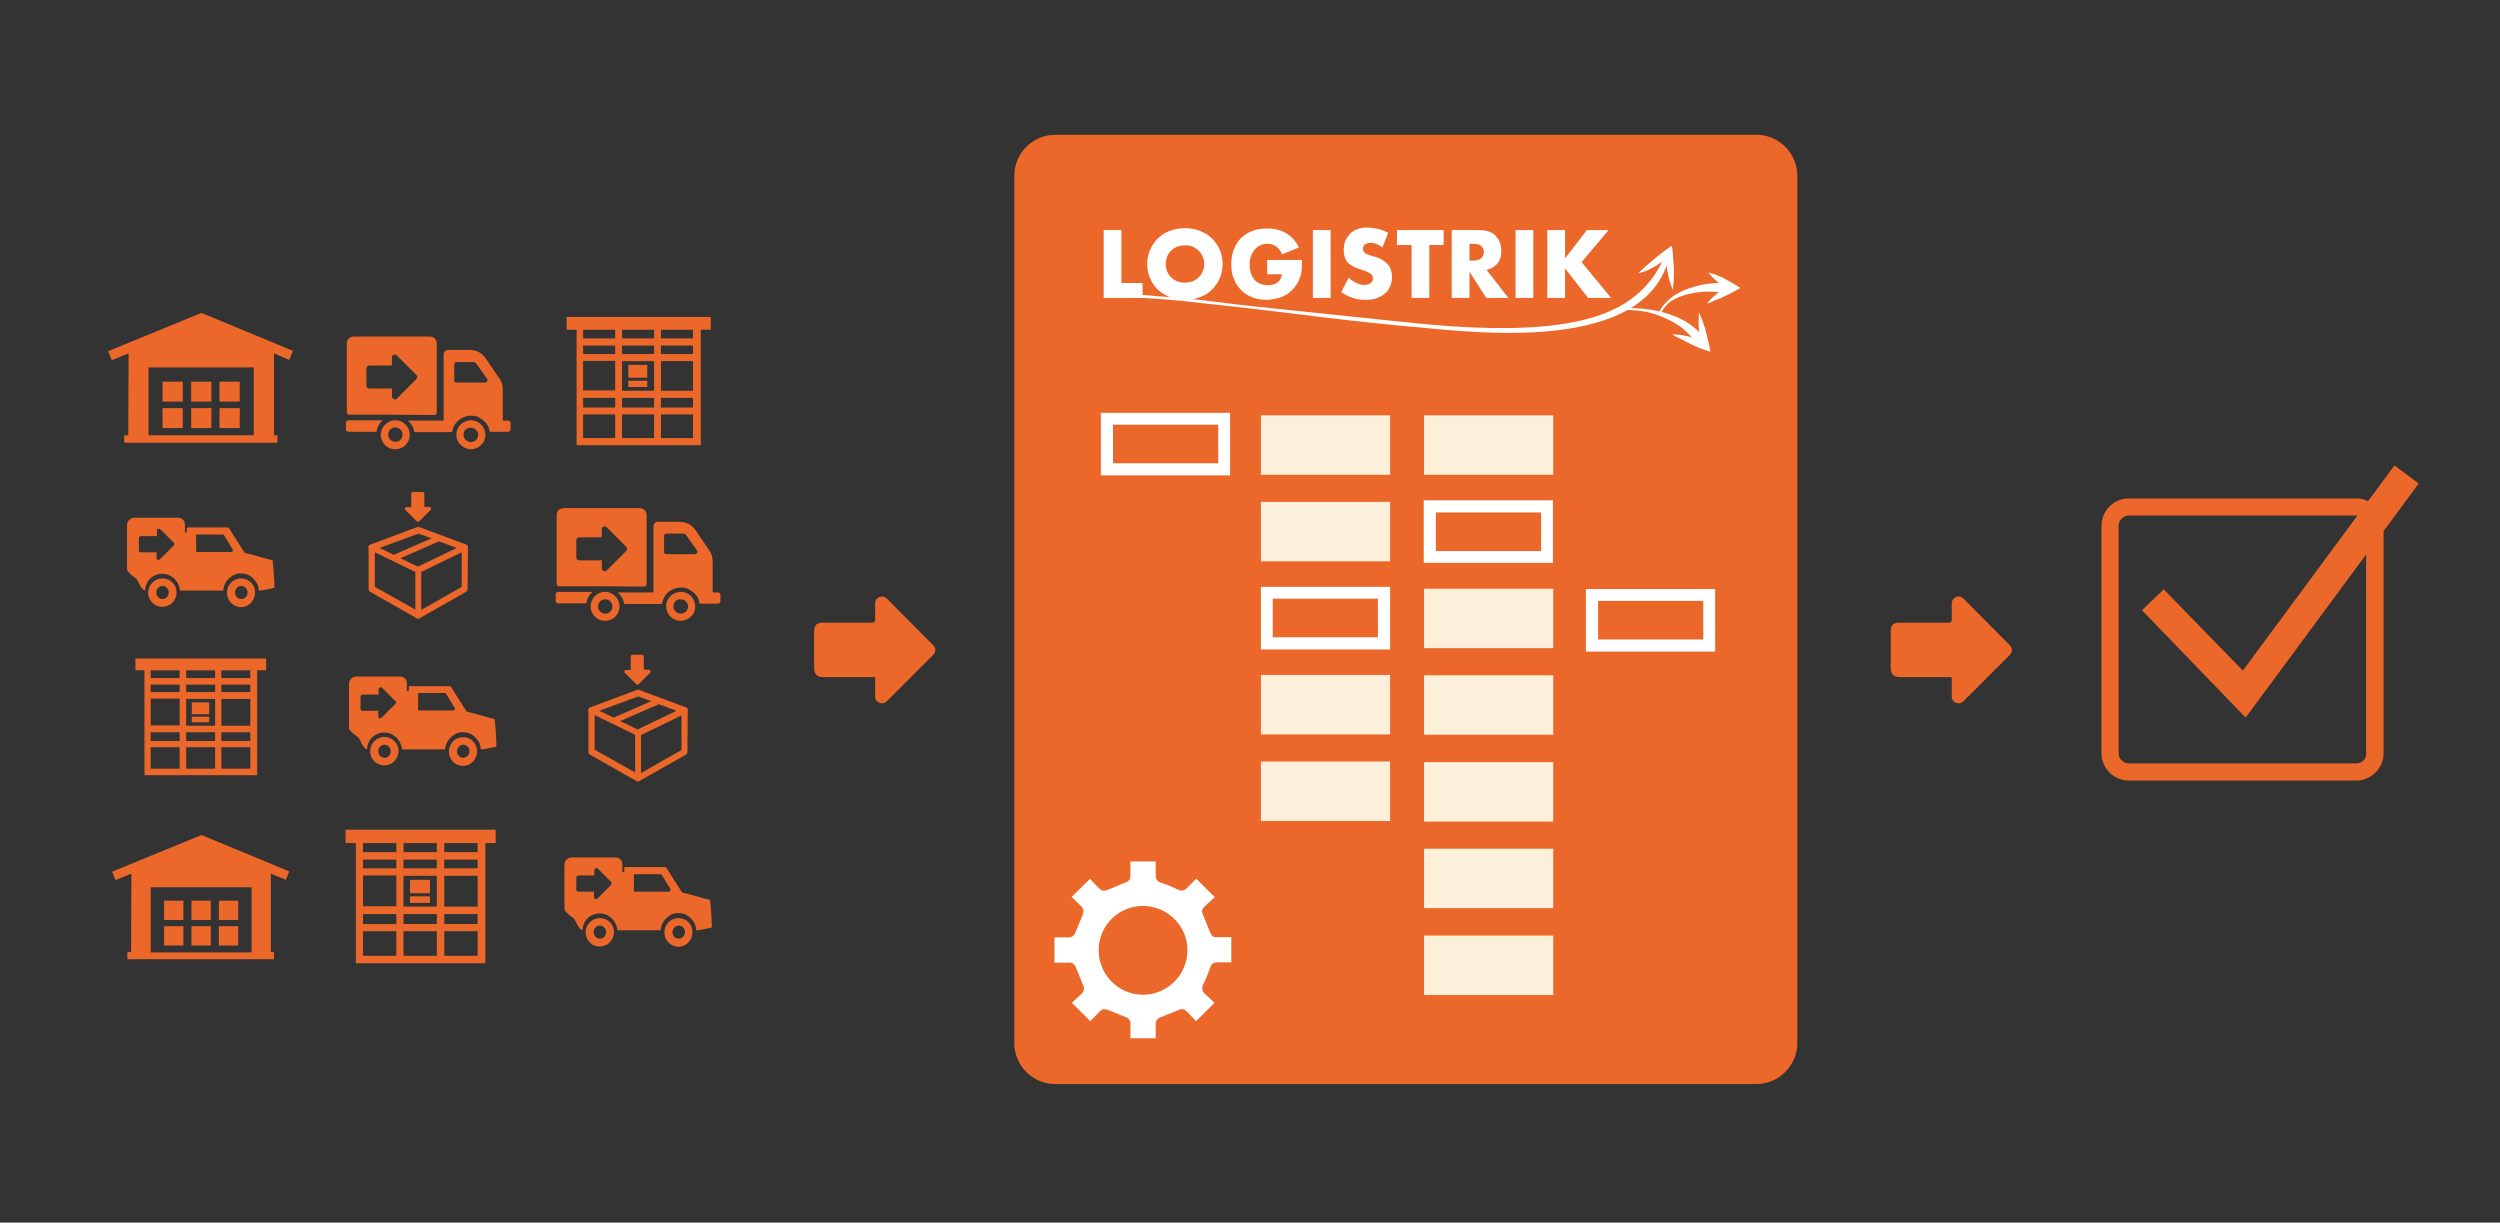 <svg xmlns="http://www.w3.org/2000/svg" xmlns:xlink="http://www.w3.org/1999/xlink" viewBox="0 0 803 392.7">
  <rect x="0" y="0" width="803" height="392.7" fill="#333333" stroke="none"/>
  <path d="M564.1 348.2H339a13.19 13.19 0 0 1-13.2-13.2V56.5A13.19 13.19 0 0 1 339 43.3h225.1a13.19 13.19 0 0 1 13.2 13.2V335c0 7.2-5.9 13.2-13.2 13.2z"
        fill="#ec672a"/>
  <g fill="#fff">
    <path d="M526.2 87.8l2.2-2.1 2.2-1.9 2.3-1.9 2.4-1.8 1.7-1.2.3 2.1.4 6.1-.1 3-.3 3.1-1-2.9c-.3-1-.5-2-.7-3l-.9-5.9 2 .9-5 3.2-2.7 1.4c-.9.3-1.8.7-2.8.9zm19.5 23.9c-1.1-2-2.6-3.8-4.3-5.4s-3.7-2.8-5.9-3.8c-3.7-1.7-7.5-3.1-14.6-2.9-.8 0 1.3-.5.5-.6 4.9-.2 9.9.3 14.7 1.9 2.4.8 4.8 1.9 6.9 3.4s4 3.4 5.5 5.5l-2.8 1.9z"/>
    <path d="M537.1 107.4c1 0 1.9.1 2.9.2.9.2 1.9.3 2.8.6l5.3 1.7-1.7 1.4-.7-5.4c-.1-.9-.1-1.8-.1-2.8l.1-2.8 1.1 2.6.9 2.6 1.3 5.4.4 2.1-2.1-.7c-1.8-.6-3.5-1.4-5.1-2.2l-2.5-1.3c-1-.4-1.8-.9-2.6-1.4zm18.2-13c-4-.9-8.2-1-12.3-.1-2 .4-4 1.1-5.9 2.2-1.6.9-2.7 2.5-3.7 4.1-.1.2-.6-.1-.7.1.8-2 2.7-4 4-5 1.7-1.4 3.8-2.4 5.9-3.1 4.2-1.5 8.8-2 13.3-1.6l-.6 3.4z"/>
    <path d="M548.3 97.5c.5-.7 1.1-1.3 1.7-1.9s1.3-1.1 1.9-1.6c1.3-1 2.7-1.8 4.1-2.6l-.1 2.2c-1.3-.8-2.5-1.7-3.8-2.7l-1.8-1.6c-.6-.6-1.1-1.1-1.6-1.8l2.3.7 2.2.9 4.1 2.3 1.7 1.1-1.8 1c-1.4.8-2.9 1.5-4.4 2.2l-2.3.9c-.6.4-1.4.7-2.2.9zm-192.6-3.3c7.9.1 15.4.9 23.2 1.5s16 1.9 23.8 2.7l47 4.9c60.2 6.7 76.8-3.5 84.9-20.6l1.4.4c-8.6 32.7-69.9 22.6-86.4 21.5-15.7-1.5-31.3-3.5-46.9-5.4l-23.5-2.6c-7.8-.7-15.5-1.2-23.4-1.4l-.1-1z"/>
    <path d="M360.2 73.9v17h6.8v4.8h-12.5V73.9h5.7zm8.3 10.9c0-1.6.3-3.1.9-4.5s1.4-2.6 2.5-3.7c1.1-1 2.3-1.9 3.8-2.4 1.5-.6 3.1-.9 4.9-.9s3.4.3 4.9.9 2.8 1.4 3.8 2.4a12.07 12.07 0 0 1 2.5 3.7c.6 1.4.9 2.9.9 4.5s-.3 3.1-.9 4.5-1.4 2.6-2.5 3.7a10.21 10.21 0 0 1-3.8 2.4c-1.5.6-3.1.9-4.9.9s-3.4-.3-4.9-.9a12.3 12.3 0 0 1-3.8-2.4c-1.1-1-1.9-2.3-2.5-3.7-.6-1.3-.9-2.9-.9-4.5zm5.9 0c0 .9.2 1.7.5 2.4s.8 1.4 1.3 1.9c.6.5 1.2 1 2 1.3.7.3 1.5.4 2.4.4.8 0 1.6-.2 2.4-.4.7-.3 1.4-.7 2-1.3.6-.5 1-1.2 1.3-1.9s.5-1.5.5-2.4-.2-1.7-.5-2.4-.8-1.4-1.3-1.9c-.6-.5-1.2-1-2-1.3-.7-.3-1.5-.4-2.4-.4-.8 0-1.6.2-2.4.4-.7.3-1.4.7-2 1.3-.6.5-1 1.2-1.3 1.9-.3.8-.5 1.6-.5 2.4zm32.5-1.3h11.3l-.1 3.2c-.1.9-.3 1.8-.6 2.6-.4 1.1-1 2.1-1.7 3s-1.5 1.6-2.4 2.2-2 1-3.1 1.3-2.3.5-3.5.5c-1.7 0-3.2-.3-4.6-.8-1.4-.6-2.6-1.3-3.6-2.4-1-1-1.8-2.2-2.3-3.6-.6-1.4-.8-3-.8-4.7s.3-3.3.8-4.7c.6-1.4 1.3-2.6 2.3-3.6a9.31 9.31 0 0 1 3.7-2.3c1.4-.6 3-.8 4.8-.8 2.3 0 4.3.5 6 1.5s3.1 2.5 4.1 4.6l-5.4 2.2c-.5-1.2-1.2-2.1-2-2.6s-1.7-.8-2.7-.8c-.8 0-1.6.2-2.3.5s-1.3.8-1.8 1.4-.9 1.3-1.2 2.1-.4 1.8-.4 2.8c0 .9.1 1.8.4 2.6.2.8.6 1.5 1.1 2.1s1.1 1 1.8 1.3 1.5.5 2.5.5c.6 0 1.1-.1 1.6-.2s1-.3 1.4-.6.8-.6 1-1.1c.3-.4.5-1 .5-1.6H407v-4.6zm20.5-9.6v21.8h-5.7V73.9h5.7zm16.6 5.6c-.6-.5-1.2-.9-1.9-1.1-.6-.2-1.2-.4-1.8-.4-.7 0-1.3.2-1.8.5s-.7.8-.7 1.4a1.69 1.69 0 0 0 .3 1c.2.3.5.5.9.7s.8.3 1.3.5c.5.1.9.3 1.4.4 1.9.6 3.2 1.4 4.1 2.5.9 1 1.3 2.4 1.3 4 0 1.1-.2 2.1-.6 3s-.9 1.7-1.7 2.3c-.7.6-1.6 1.1-2.7 1.5s-2.2.5-3.6.5c-2.8 0-5.3-.8-7.7-2.5l2.4-4.6c.8.8 1.7 1.3 2.5 1.7s1.7.6 2.5.6c.9 0 1.6-.2 2.1-.6s.7-.9.7-1.4c0-.3-.1-.6-.2-.9-.1-.2-.3-.5-.6-.7s-.6-.4-1.1-.6c-.4-.2-1-.4-1.6-.6-.7-.2-1.5-.5-2.2-.8s-1.3-.7-1.9-1.1c-.6-.5-1-1-1.3-1.8-.3-.7-.5-1.6-.5-2.7s.2-2.1.5-2.9c.4-.9.9-1.6 1.5-2.3.6-.6 1.4-1.1 2.4-1.5s2-.5 3.1-.5 2.2.2 3.4.4c1.2.3 2.3.7 3.4 1.3l-1.9 4.7zm15.1-.8v17h-5.7v-17h-4.7v-4.8h15v4.8h-4.6zm25.4 17h-7.1l-5.4-8.4v8.4h-5.7V73.9h8.8c1.2 0 2.3.2 3.2.5s1.7.8 2.2 1.5c.6.6 1 1.3 1.3 2.1s.4 1.7.4 2.6c0 1.7-.4 3-1.2 4s-2 1.7-3.5 2.1l7 9zm-12.5-12h1.1c1.1 0 2-.2 2.6-.7s.9-1.1.9-2-.3-1.5-.9-2-1.5-.7-2.6-.7H472v5.4zm20.5-9.8v21.8h-5.7V73.9h5.7zm10.3 9l6.9-9h7L508 84.2l9.5 11.5h-7.4l-7.4-9.5v9.5H497V73.9h5.7v9zm-111.5 53.5v12.4h-33.8v-12.4h33.8m3.8-3.8h-41.5v20.1h41.5v-20.1h0z"/>
  </g>
  <path d="M405 133.4h41.5v19.1H405zm0 111.2h41.5v19.1H405zm0-83.4h41.5v19.1H405zm0 55.6h41.5v19.1H405zm52.4 83.7h41.5v19.1h-41.5zm0-167.1h41.5v19.1h-41.5zm0 55.7h41.5v19.1h-41.5zm0 27.8h41.5V236h-41.5zm0 27.9h41.5v19.1h-41.5zm0 27.8h41.5v19.1h-41.5z"
        fill="#fdf0da"/>
  <path d="M442.6 192.3v12.4h-33.8v-12.4h33.8m3.9-3.8H405v20.1h41.5v-20.1h0zm48.5-23.9V177h-33.8v-12.4H495m3.8-3.9h-41.5v20.1h41.5v-20.1h0zm48.3 32.3v12.4h-33.8V193h33.8m3.8-3.8h-41.5v20.1h41.5v-20.1h0z"
        fill="#fff"/>
  <g fill="#ec672a">
    <path d="M776.9 155.3l-7.8-5.8-8.5 11.5c-1.2-.6-2.4-.9-3.8-.9h-73c-4.8 0-8.8 3.9-8.8 8.8v73c0 4.8 3.9 8.8 8.8 8.8h73c4.8 0 8.8-3.9 8.8-8.8v-71.3l11.3-15.3zm-20.1 89.9h-73a3.33 3.33 0 0 1-3.3-3.3v-73a3.33 3.33 0 0 1 3.3-3.3h73 .4l-36.8 49.8-25.4-26.1-7 6.7 33.3 34.5 38.7-52.4V242c.1 1.8-1.4 3.2-3.2 3.2zm-146.2-27.7h15.1 1.2v6.1c0 1 .4 1.7 1.3 2.1s1.8.2 2.5-.5l14.7-14.7c1.1-1.1 1.1-2.3 0-3.4l-14.6-14.7c-.8-.8-1.6-1-2.6-.6-.9.4-1.3 1.2-1.3 2.2v4.8c0 .9-.2 1.2-1.2 1.2h-15.5c-2.1 0-2.9.8-2.9 2.9v11.5c.1 2.3.9 3.1 3.3 3.1zm-345.8 0h15.1 1.2v6.1c0 1 .4 1.7 1.3 2.1s1.8.2 2.5-.5l14.7-14.7c1.1-1.1 1.1-2.3 0-3.4L285 192.4c-.8-.8-1.6-1-2.6-.6-.9.4-1.3 1.2-1.3 2.2v4.8c0 .9-.2 1.2-1.2 1.2h-15.5c-2.1 0-2.9.8-2.9 2.9v11.5c.1 2.3.9 3.1 3.3 3.1zM164 138.2c-.3.3-.6.5-1 .5h-5.3c-.3 0-.5-.1-.5-.4-.2-1.3-.9-2.4-1.9-3.2-1.6-1.4-3.4-1.9-5.5-1.4-2.4.7-3.9 2.2-4.5 4.7-.1.3-.2.4-.5.4h-11.4c-.2 0-.4 0-.4-.3-.2-1.3-.8-2.3-1.8-3.2l-.2-.2h.6 10.3c.6 0 .6 0 .6-.5v-20.5c0-.9.3-1.4 1-1.6.2-.1.5-.1.7-.1h6.5c2.2 0 4 .8 5.3 2.7l4.5 6.6c.8 1.1 1 2.4 1 3.7v9.2c0 .4.1.6.5.5h.9c.5 0 .8.1 1.1.5v2.6zm-12.8-15.3h4.5c.3 0 .6-.2.8-.4.2-.3.1-.6-.1-.9l-3.4-4.8c-.3-.4-.6-.5-1-.5h-5.1c-.8 0-1 .3-1 1v4.6c0 .8.2 1 1 1h4.3zm-40.1 12.6c.2-.3.6-.5 1-.5h10.3.5c-1.1 1-1.7 2.2-2 3.7h-.4-8.3c-.4 0-.8-.1-1.1-.5v-2.7zm14.7-2.3h-13.3c-.9 0-1.1-.2-1.1-1.1v-21.5c0-1.7.9-2.5 2.6-2.5h23.7c1.8 0 2.6.9 2.6 2.6v21.4c0 .9-.2 1.2-1.2 1.2l-13.3-.1zm.1-8.5v2.6c0 .4.2.7.6.9s.7.1 1-.2l6.2-6.2c.4-.5.4-1 0-1.4l-6.2-6.2c-.3-.3-.7-.4-1.1-.2s-.6.5-.5.9v2c0 .4-.1.5-.5.5h-6.5c-.9 0-1.2.4-1.2 1.2v4.9c0 1 .3 1.3 1.4 1.3h6.4c.1-.1.2-.1.4-.1zm5.7 15c0 2.5-2 4.6-4.7 4.6-2.6 0-4.6-2.2-4.6-4.7.1-2.6 2.2-4.6 4.7-4.6 2.6 0 4.6 2.1 4.6 4.7zm-4.6-2.4a2.3 2.3 0 1 0 0 4.6 2.26 2.26 0 0 0 2.3-2.3c0-1.3-1.1-2.3-2.3-2.3zm19.6 2.4c-.1-2.5 2-4.6 4.6-4.7 2.5 0 4.6 1.9 4.7 4.6.1 2.5-2 4.6-4.6 4.7-2.6-.1-4.7-2.1-4.7-4.6zm2.3-.1c0 1.3 1 2.3 2.3 2.4 1.3 0 2.4-1 2.4-2.3 0-1.2-1-2.3-2.3-2.3-1.4-.1-2.4.9-2.4 2.2zm-18.2 82.3z"/>
    <path d="M158.8 230.9c-2.2-.4-6.3-1.8-8.5-2.2-.3-.1-.5-.2-.6-.4l-4.8-7.6a.55.55 0 0 0-.5-.3h-12.6c-.4 0-.5.1-.5.5v1.1h0c0 .2 0 1.3 0 0h-.6c0 .1 0 1 0-2.4 0-1.4-.9-2.3-2.4-2.3h-13.7c-1.5 0-2.5 1-2.5 2.5v14.1c0 .9 2.9 2.9 3.1 3.1.6.9 1.5 3.4 2.7 3.7.1-1.8.8-3.3 2.3-4.4 1-.7 2.1-1 3.3-1 1.5 0 2.7.6 3.8 1.6 1 1 1.7 2.3 1.8 3.8H143c.1-1.9 1.1-3.4 2.6-4.5 1-.8 2.2-1.1 3.5-1 1.5.1 2.7.7 3.7 1.8s1.6 2.2 1.6 3.7c1 0 3.9-.6 5-.9.2-.2-.4-8.9-.6-8.9zm-31.9-4.7l-4.3 4.3c-.2.2-.5.3-.7.2-.3-.1-.4-.3-.4-.6v-1.8h-.4-4.4c-.7 0-.9-.2-.9-.9V224c0-.6.2-.9.9-.9h4.6c.3 0 .4-.1.3-.3v-1.4c0-.3.1-.5.4-.6s.5-.1.8.2l4.3 4.3c.2.2.2.6-.2.9zm18.7 2h-10.9c-.3 0-.4-.1-.4-.4v-4.9c0-.3.1-.3.4-.3h8.1c.3 0 .4.1.5.3l2.7 4.4c.3.4-.1.9-.4.9z"/>
    <path d="M131.3 221.9c0 1.3 0 .2 0 0zm-7.8 14.8c-2.5 0-4.6 2-4.6 4.6 0 2.5 2.1 4.6 4.6 4.5 2.5 0 4.5-2.1 4.5-4.6a4.55 4.55 0 0 0-4.5-4.5zm0 6.7c-1.1 0-2-.9-2-2.1 0-1.1.9-2.1 2-2.1s2 1 2 2.1c0 1.2-.9 2.1-2 2.1zm25.2-6.6c-2.5 0-4.5 2-4.5 4.6 0 2.5 2 4.6 4.5 4.6s4.5-2.1 4.5-4.6c.1-2.6-2-4.7-4.5-4.6zm.1 6.6c-1.1 0-2-.9-2-2.1 0-1.1.9-2.1 2-2.1s2 .9 2 2.1c0 1.1-.9 2.1-2 2.1zM52.2 122.6h6.5v6.4h-6.5zm9.2 0h6.5v6.4h-6.5zm9.1 0H77v6.4h-6.5zm-18.3 8.5h6.5v6.4h-6.5zm9.2 0h6.5v6.4h-6.5zm9.1 0H77v6.4h-6.5zm22.4-15.5l1.2-2.9-29.4-12.2-30 12.3 1.2 2.9 5.4-2.2-.1 26.3h-1.3v2.4h49.2v-2.4H88v-26.3l4.9 2.1zm-45.2 24.2V118h33.8v21.8H47.7zm84 142.8h6.4v4.3h-6.4zm0 5.3h6.4v2.1h-6.4zm-17.5 21.5h2.4 10.7 2.4 10.7 2.4 10.7 2.4V307v-36.2h3.3v-4.3H111v4.3h3.3v38.6zm28.5-38.6h10.7v2.9h-10.7v-2.9zm0 5.3h10.7v2.8h-10.7v-2.8zm0 5.2h10.7v9.9h-10.7v-9.9zm0 12.3h10.7v3.2h-10.7v-3.2zm0 5.5h10.7v7.9h-10.7v-7.9zm-13.1-28.3h10.7v2.9h-10.7v-2.9zm0 5.3h10.7v2.8h-10.7v-2.8zm0 5.2h10.7v9.9h-10.7v-9.9zm0 12.3h10.7v3.2h-10.7v-3.2zm0 5.5h10.7v7.9h-10.7v-7.9zm-13-28.3h10.7v2.9h-10.7v-2.9zm0 5.3h10.7v2.8h-10.7v-2.8zm0 5.1h10.7v9.9h-10.7v-9.9zm0 12.4h10.7v3.2h-10.7v-3.2zm0 5.5h10.7v7.9h-10.7v-7.9zm33.7-123.3h0 0v-.3-.1c0-.1 0-.1-.1-.1 0 0 0-.1-.1-.1l-.1-.1-.1-.1h0s-.1 0-.1-.1h-.1l-15-5.6c-.2-.1-.5-.1-.7 0l-15 5.6c-.4.1-.7.5-.7.9 0 .1 0 .2.1.4v13c0 .4.2.7.5.9l14.8 8.4.1.1a.9.9 0 0 0 .5.1h0 0c.2 0 .4 0 .5-.1.1 0 .1-.1.1-.1l14.8-8.4c.3-.2.5-.5.5-.9l.1-13.4c0 .1 0 .1 0 0zm-3.6.2l-12.5 6-5.6-2.7 12.4-5.4 5.7 2.1zm-20.2 2.2l-4.6-2.2 12.5-4.6 4.2 1.5-12.1 5.3zm-6.1-.8l13 6.3v12.1l-13-7.3v-11.1zm27.9 11.1l-13 7.4v-12.2l13-6.3v11.1z"/>
    <path d="M132.1 158.9v3.7.3h-1.5c-.3 0-.4.1-.5.3s-.1.5.1.6l3.6 3.6c.3.3.6.3.9 0l3.6-3.6c.2-.2.2-.4.1-.7-.1-.2-.3-.3-.6-.3h-1.2c-.2 0-.3-.1-.3-.3v-3.8c0-.5-.2-.7-.8-.7h-2.9c-.4 0-.5.3-.5.9zM59.4 171z"/>
    <path d="M87.5 179.9c-2.2-.4-6.3-1.8-8.5-2.2-.3-.1-.5-.2-.6-.4l-4.8-7.6a.55.55 0 0 0-.5-.3H60.5c-.4 0-.5.1-.5.5v1.1h0c0 .2 0 1.3 0 0h-.6c0 .1 0 1 0-2.4 0-1.4-.9-2.3-2.4-2.3H43.3c-1.5 0-2.5 1-2.5 2.5v14.1c0 .9 2.9 2.9 3.1 3.1.6.9 1.5 3.4 2.7 3.7.1-1.8.8-3.3 2.3-4.4 1-.7 2.1-1 3.3-1 1.5 0 2.7.6 3.8 1.6 1 1 1.7 2.3 1.8 3.8h13.9c.1-1.9 1.1-3.4 2.6-4.5 1-.8 2.2-1.1 3.5-1 1.5.1 2.7.7 3.7 1.8s1.6 2.2 1.6 3.7c1 0 3.9-.6 5-.9.2-.1-.4-8.8-.6-8.9zm-31.8-4.6l-4.3 4.3c-.2.2-.5.3-.7.2-.3-.1-.4-.3-.4-.6v-1.8h-.4-4.4c-.7 0-.9-.2-.9-.9v-3.4c0-.6.2-.9.9-.9h4.6c.3 0 .4-.1.3-.3v-1.4c0-.3.1-.5.4-.6s.5-.1.8.2l4.3 4.3c.1.2.1.5-.2.9zm18.6 2H63.4c-.3 0-.4-.1-.4-.4V172c0-.3.1-.3.4-.3h8.1c.3 0 .4.1.5.3l2.7 4.4c.3.3 0 .9-.4.9z"/>
    <path d="M60 171c0 1.3 0 .1 0 0z"/>
    <use xlink:href="#B"/>
    <path d="M77.4 185.8c-2.5 0-4.5 2-4.5 4.6 0 2.5 2 4.6 4.5 4.6s4.5-2.1 4.5-4.6c.1-2.6-2-4.6-4.5-4.6zm.1 6.6c-1.1 0-2-.9-2-2.1 0-1.1.9-2.1 2-2.1s2 .9 2 2.1-.9 2.1-2 2.1zm143.4 35.7h0 0v-.3-.1c0-.1 0-.1-.1-.1 0 0 0-.1-.1-.1l-.1-.1-.1-.1h0s-.1 0-.1-.1h-.1l-15-5.6c-.2-.1-.5-.1-.7 0l-15 5.6c-.4.1-.7.5-.7.9 0 .1 0 .2.1.4v13c0 .4.2.7.5.9l14.8 8.4.1.1c.2.1.3.1.5.1h0 0c.2 0 .4 0 .5-.1.1 0 .1-.1.1-.1l14.8-8.4c.3-.2.5-.5.5-.9l.1-13.4c0 .1 0 .1 0 0zm-3.6.2l-12.5 6-5.6-2.7 12.4-5.4 5.7 2.1zm-20.2 2.2l-4.6-2.2 12.5-4.6 4.2 1.5-12.1 5.3zm-6.1-.8l13 6.3v12.1l-13-7.3v-11.1zm27.9 11.2l-13 7.4v-12.2l13-6.3v11.1zm-16.3-29.7v3.7.3h-1.5c-.3 0-.4.1-.5.3s-.1.5.1.6l3.6 3.6c.3.3.6.3.9 0l3.6-3.6c.2-.2.2-.4.1-.7-.1-.2-.3-.3-.6-.3h-1.2c-.2 0-.3-.1-.3-.3V211c0-.5-.2-.7-.8-.7h-2.9c-.3 0-.5.3-.5.9zm28.8-17.8c-.3.3-.6.5-1 .5h-5.3c-.3 0-.5-.1-.5-.4-.2-1.3-.9-2.4-1.9-3.2-1.6-1.4-3.4-1.9-5.5-1.4-2.4.7-3.9 2.2-4.5 4.7-.1.3-.2.4-.5.4h-11.4c-.2 0-.4 0-.4-.3-.2-1.3-.8-2.3-1.8-3.2l-.2-.2h.6 10.3c.6 0 .6 0 .6-.5v-20.5c0-.9.3-1.4 1-1.6.2-.1.5-.1.7-.1h6.5c2.2 0 4 .8 5.3 2.7l4.5 6.6c.8 1.1 1 2.4 1 3.7v9.2c0 .4.1.6.5.5h.9c.5 0 .8.1 1.1.5v2.6zM218.6 178h4.5c.3 0 .6-.2.8-.4.2-.3.1-.6-.1-.9l-3.4-4.8c-.3-.4-.6-.5-1-.5h-5.1c-.8 0-1 .3-1 1v4.6c0 .8.2 1 1 1h4.3zm-40.1 12.6c.2-.3.6-.5 1-.5h10.3.5c-1.1 1-1.7 2.2-2 3.7h-.4-8.3c-.4 0-.8-.1-1.1-.5v-2.7zm14.7-2.3h-13.3c-.9 0-1.1-.2-1.1-1.1v-21.5c0-1.7.9-2.5 2.6-2.5h23.7c1.8 0 2.6.9 2.6 2.6v21.4c0 .9-.2 1.2-1.2 1.2l-13.3-.1zm.1-8.4v2.6c0 .4.2.7.6.9s.7.1 1-.2l6.2-6.2c.4-.5.4-1 0-1.4l-6.2-6.2c-.3-.3-.7-.4-1.1-.2s-.6.5-.5.9v2c0 .4-.1.5-.5.5h-6.5c-.9 0-1.2.4-1.2 1.2v4.9c0 1 .3 1.3 1.4 1.3h6.4c.1-.1.2-.1.4-.1zm5.7 14.9c0 2.5-2 4.6-4.7 4.6-2.6 0-4.6-2.2-4.6-4.7.1-2.6 2.2-4.6 4.7-4.6 2.6.1 4.6 2.2 4.6 4.7zm-4.6-2.3a2.3 2.3 0 1 0 0 4.6 2.26 2.26 0 0 0 2.3-2.3c0-1.3-1.1-2.3-2.3-2.3zm19.6 2.3c-.1-2.5 2-4.6 4.6-4.7 2.5 0 4.6 1.9 4.7 4.6.1 2.5-2 4.6-4.6 4.7-2.6 0-4.7-2-4.7-4.6zm2.3-.1c0 1.3 1 2.3 2.3 2.4 1.3 0 2.4-1 2.4-2.3 0-1.2-1-2.3-2.3-2.3a2.21 2.21 0 0 0-2.4 2.2zm-14.5-77.5h6.1v4.1h-6.1zm0 5.1h6.1v2h-6.1zM185 143h2.3 10.3 2.3 10.3 2.3 10.3 2.3v-2.3-34.8h3.2v-4.1H182v4.1h3.2V143zm27.3-37.1h10.3v2.8h-10.3v-2.8zm0 5.1h10.3v2.7h-10.3V111zm0 5h10.3v9.5h-10.3V116zm0 11.8h10.3v3.1h-10.3v-3.1zm0 5.3h10.3v7.6h-10.3v-7.6zm-12.5-27.2h10.3v2.8h-10.3v-2.8zm0 5.1h10.3v2.7h-10.3V111zm0 5h10.3v9.5h-10.3V116zm0 11.8h10.3v3.1h-10.3v-3.1zm0 5.3h10.3v7.6h-10.3v-7.6zm-12.5-27.2h10.3v2.8h-10.3v-2.8zm0 5.1h10.3v2.7h-10.3V111zm0 4.9h10.3v9.5h-10.3v-9.5zm0 11.9h10.3v3.1h-10.3v-3.1zm0 5.3h10.3v7.6h-10.3v-7.6zM61.6 225.6h5.6v3.8h-5.6zm0 4.6h5.6v1.8h-5.6zM46.3 249h2.1 9.3 2.1 9.3 2.1 9.3 2.1v-2.1-31.6h2.9v-3.8h-42v3.8h2.9V249zm24.8-33.7h9.3v2.5h-9.3v-2.5zm0 4.6h9.3v2.4h-9.3v-2.4zm0 4.6h9.3v8.6h-9.3v-8.6zm0 10.7h9.3v2.8h-9.3v-2.8zm0 4.8h9.3v6.9h-9.3V240zm-11.3-24.7h9.3v2.5h-9.3v-2.5zm0 4.6h9.3v2.4h-9.3v-2.4zm0 4.6h9.3v8.6h-9.3v-8.6zm0 10.7h9.3v2.8h-9.3v-2.8zm0 4.8h9.3v6.9h-9.3V240zm-11.4-24.7h9.3v2.5h-9.3v-2.5zm0 4.6h9.3v2.4h-9.3v-2.4zm0 4.5h9.3v8.6h-9.3v-8.6zm0 10.8h9.3v2.8h-9.3v-2.8zm0 4.8h9.3v6.9h-9.3V240zm4.3 49.3h6.2v6.2h-6.2zm8.8 0h6.2v6.2h-6.2zm8.8 0h6.2v6.2h-6.2zm-17.6 8.2h6.2v6.2h-6.2zm8.8 0h6.2v6.2h-6.2zm8.8 0h6.2v6.2h-6.2zm21.5-14.9l1.1-2.7-28.2-11.7L36 280l1.1 2.7 5.1-2.1-.1 25.2h-1.2v2.3H88v-2.3h-1v-25.2l4.8 2zm-43.4 23.2V285h32.4v20.9H48.4zm151.5-25.7s0-.1 0 0z"/>
    <path d="M228 289c-2.2-.4-6.3-1.8-8.5-2.2-.3-.1-.5-.2-.6-.4l-4.8-7.6a.55.55 0 0 0-.5-.3H201c-.4 0-.5.1-.5.5v1.1h0c0 .2 0 1.3 0 0h-.6c0 .1 0 1 0-2.4 0-1.4-.9-2.3-2.4-2.3h-13.7c-1.5 0-2.5 1-2.5 2.5V292c0 .9 2.9 2.9 3.1 3.1.6.9 1.5 3.4 2.7 3.7.1-1.8.8-3.3 2.3-4.4 1-.7 2.1-1 3.3-1 1.5 0 2.7.6 3.8 1.6 1 1 1.7 2.3 1.8 3.8h13.9c.1-1.9 1.1-3.4 2.6-4.5 1-.8 2.2-1.1 3.5-1 1.5.1 2.7.7 3.7 1.8s1.6 2.2 1.6 3.7c1 0 3.9-.6 5-.9.2-.1-.4-8.8-.6-8.9zm-31.8-4.7l-4.3 4.3c-.2.2-.5.3-.7.2-.3-.1-.4-.3-.4-.6v-1.8h-.4-4.4c-.7 0-.9-.2-.9-.9v-3.4c0-.6.2-.9.9-.9h4.6c.3 0 .4-.1.3-.3v-1.4c0-.3.1-.5.4-.6s.5-.1.8.2l4.3 4.3c.1.3.1.6-.2.9zm18.7 2.1H204c-.3 0-.4-.1-.4-.4v-4.9c0-.3.1-.3.4-.3h8.1c.3 0 .4.1.5.3l2.7 4.4c.2.3-.1.9-.4.9z"/>
    <path d="M200.5 280.1c0 1.3 0 .1 0 0z"/>
    <use xlink:href="#B" x="140.5" y="109.1"/>
    <path d="M217.9 294.9c-2.5 0-4.5 2-4.5 4.6 0 2.5 2 4.6 4.5 4.6s4.5-2.1 4.5-4.6c.1-2.6-1.9-4.6-4.5-4.6zm.1 6.6c-1.1 0-2-.9-2-2.1 0-1.1.9-2.1 2-2.1s2 .9 2 2.1-.9 2.1-2 2.1z"/>
  </g>
  <path d="M388.7 299.5l-2.1-5.2c-.7-1.5-.7-2.2.5-3.3 1-1 2.1-1.9 3.1-2.8l-5.9-5.9h-.1l-2.7 2.7c-1.3 1.3-1.9 1.3-3.5.6-1.6-.8-3.2-1.5-4.9-2-1.3-.4-1.9-1.1-1.9-2.5v-4.4h-8.1v4.6c0 1.2-.6 1.8-1.7 2.2l-5.3 2.2c-1.4.6-2.1.6-3.2-.5l-2.8-2.9-5.9 5.8 3 2.9c.9.9 1 1.8.5 3l-2.2 5.3c-.4 1.2-1.1 1.8-2.4 1.8h-4.4v8.1h4.7c1.1 0 1.8.6 2.2 1.6l2.2 5.4c.6 1.2.5 2.2-.5 3.1l-3 2.8 5.9 5.9 2.9-3c.9-1 1.9-1 3.1-.5l5.1 2.1c1.3.4 1.9 1.2 1.8 2.5v4.4h8.1V329c0-1.2.6-1.9 1.7-2.3l5.2-2.1c1.5-.7 2.1-.7 3.3.5l2.8 2.9 5.9-5.9-3.1-2.9c-1-.9-1-1.9-.5-3.1.8-1.6 1.5-3.3 2.1-5 .6-1.6 1-2 2.7-2h4.2V301H391c-1.2.2-1.9-.4-2.3-1.5zm-21.6 20c-7.8 0-14.2-6.4-14.2-14.3s6.4-14.2 14.2-14.2c7.9 0 14.3 6.4 14.3 14.2a14.3 14.3 0 0 1-14.3 14.3z"
        fill="#fff"/>
  <defs>
    <path id="B"
          d="M52.2 185.8c-2.5 0-4.6 2-4.6 4.6 0 2.5 2.1 4.6 4.6 4.5 2.5 0 4.5-2.1 4.5-4.6a4.48 4.48 0 0 0-4.5-4.5zm0 6.6c-1.1 0-2-.9-2-2.1 0-1.1.9-2.1 2-2.1s2 1 2 2.1c0 1.2-.9 2.1-2 2.1z"/>
  </defs>
</svg>